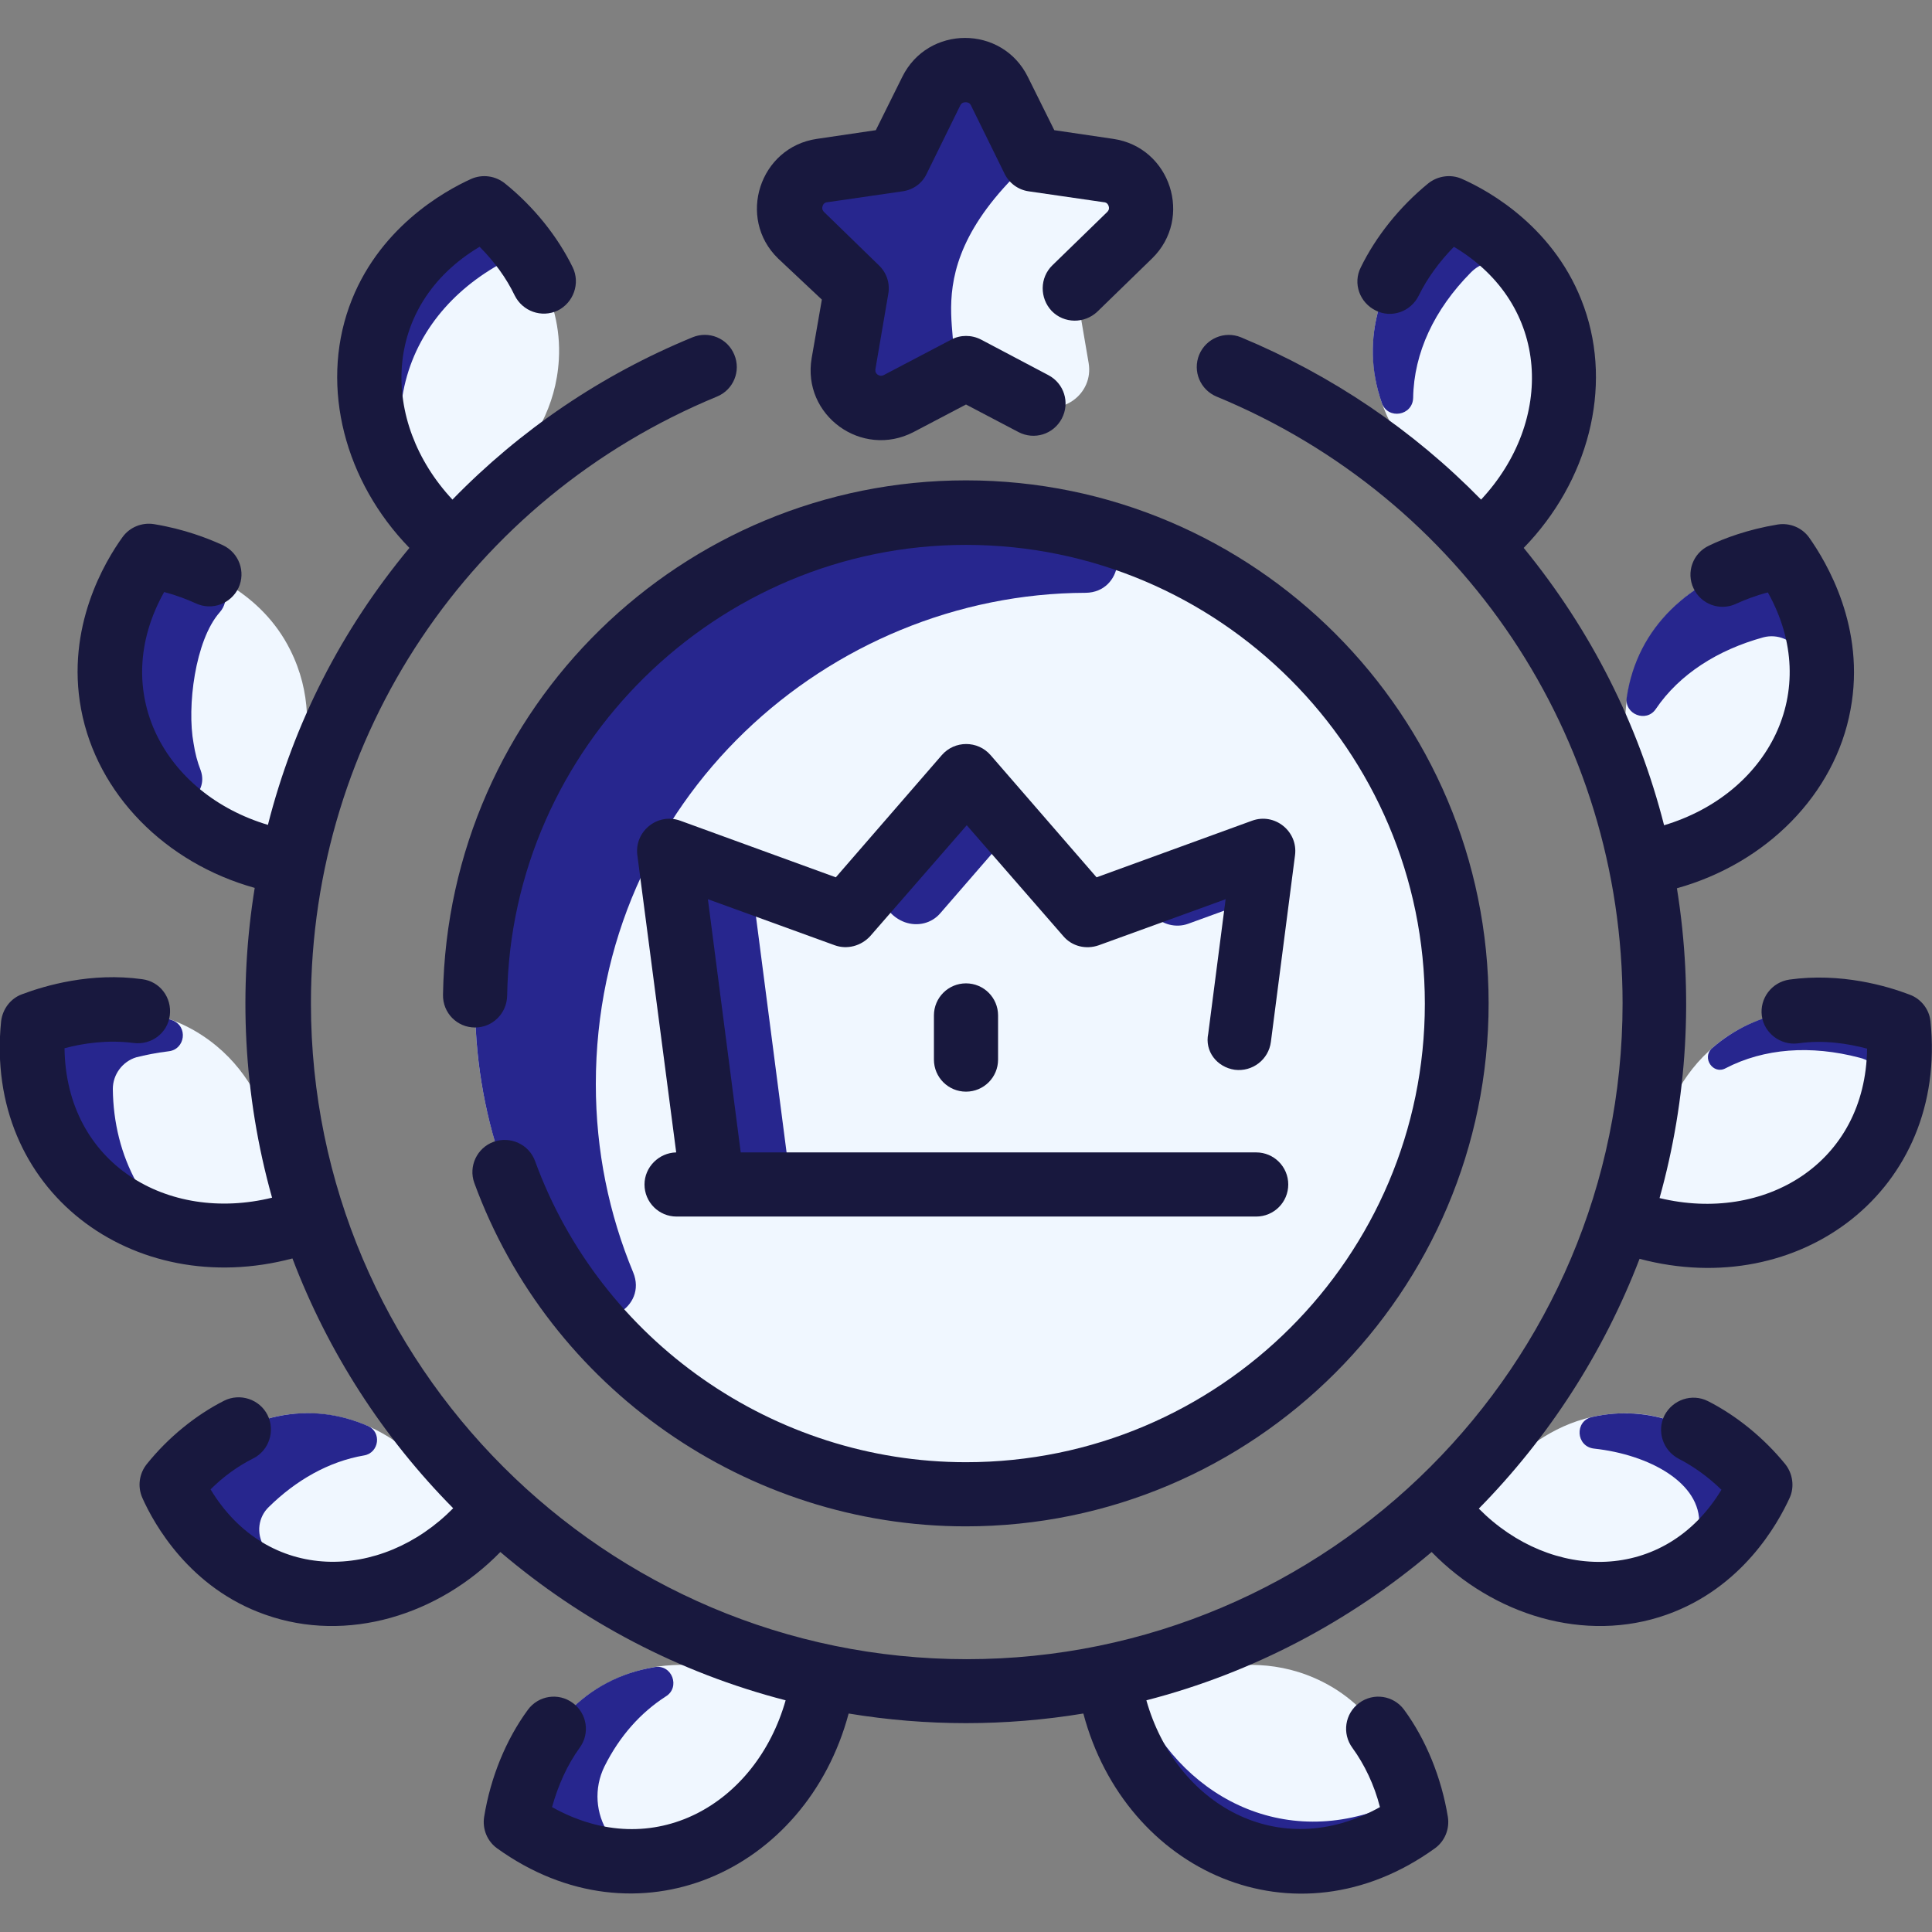 <?xml version="1.0" encoding="utf-8"?>
<!-- Generator: Adobe Illustrator 21.0.0, SVG Export Plug-In . SVG Version: 6.00 Build 0)  -->
<svg version="1.1" id="Слой_1" xmlns:svgjs="http://svgjs.com/svgjs"
	 xmlns="http://www.w3.org/2000/svg" xmlns:xlink="http://www.w3.org/1999/xlink" x="0px" y="0px" viewBox="0 0 512 512"
	 style="enable-background:new 0 0 512 512;" xml:space="preserve">
<rect x="0" y="0" width="512" height="512" fill="#808080" stroke="none"/>
<style type="text/css">
	.st0{fill:#F0F7FF;}
	.st1{fill:#27268E;}
	.st2{fill:#18183E;}
</style>
<g>
	<circle class="st0" cx="256" cy="265.9" r="130.1"/>
	<path class="st1" d="M157.9,287.3c0,17.7,3.5,34.5,9.9,49.9c3.8,9.2-8.5,16.3-14.6,8.5c-17.4-22.4-27.6-50.7-27.3-81.4
		c1-83.8,81.5-146.2,164-124c9.5,2.6,7.7,16.7-2.2,16.8C219.8,157.3,157.9,211.8,157.9,287.3L157.9,287.3z"/>
	<path class="st0" d="M332.9,239.4l-9.7,74.5H188.8l-9.7-74.5c-0.8-6.3,5.4-11.3,11.4-9.1l28.1,10.2c3.3,1.2,7,0.2,9.4-2.4l21.7-25
		c3.4-3.9,9.5-3.9,12.9,0l21.7,25c2.3,2.7,6,3.6,9.4,2.4l28.1-10.2C327.6,228.1,333.8,233,332.9,239.4L332.9,239.4z"/>
	<g>
		<path class="st1" d="M262.9,213.2c3.2,3.7,3.2,9.3,0,13l-13.7,15.8c-2.3,2.7-6,3.6-9.4,2.4c-6.5-2.4-8.6-10.5-4.1-15.8
			c3.2-3.7,7.7-8.8,13.8-15.9c3.4-3.9,9.5-3.9,12.9,0L262.9,213.2z"/>
		<path class="st1" d="M331,232.8c1.9,2.3,1,5.8-1.8,6.8l-14.3,5.2c-3.3,1.2-7,0.2-9.4-2.4c-2-2.3-1.1-5.8,1.8-6.8l14.3-5.2
			C325.1,229,328.8,230.2,331,232.8L331,232.8z"/>
		<path class="st1" d="M209.5,313.5h-20.8l-9.7-74.5c-0.8-6.3,5.4-11.3,11.4-9.1c5.5,2,9.5,7,9.9,12.9
			C200.4,243.1,199.8,238.9,209.5,313.5z"/>
	</g>
	<path class="st0" d="M294,45.1c8.2,1.2,11.5,11.3,5.6,17.1l-14.5,14.1l3.4,19.9c1.4,8.2-7.2,14.5-14.6,10.6L256,97.5l-17.9,9.4
		c-7.4,3.9-16-2.4-14.6-10.6l3.4-19.9l-14.5-14.1c-6-5.8-2.7-15.9,5.6-17.1l20-2.9l8.9-18.1c3.7-7.5,14.3-7.5,18,0l8.9,18.1
		L294,45.1z"/>
	<path class="st1" d="M248.6,101.4l-10.5,5.5c-7.4,3.9-16-2.4-14.6-10.6l3.4-19.9l-14.5-14.1c-6-5.8-2.7-15.9,5.6-17.1l20-2.9
		l8.9-18.1c3.7-7.5,14.3-7.5,18,0l3.7,7.5c2.4,4.8,4.6,10.6,0,15.3C239,77.3,260.8,95,248.6,101.4z"/>
	<path class="st0" d="M350.5,445.7c15.1,7.6,21.2,22.5,23.5,31.1c1,3.8-0.6,7.8-4.1,9.7c-33.8,18.8-69.4-3.2-75.8-39.8
		C306.6,448.6,327.6,434.2,350.5,445.7L350.5,445.7z"/>
	<path class="st1" d="M294.2,446.7c1.8,0.3,3.8,0.2,6-0.1c9.8,27.3,37.2,43.8,66.3,32.6c4.6-1.8,7.8,4.8,3.5,7.3
		C337,505.5,300.6,483.7,294.2,446.7L294.2,446.7z"/>
	<path class="st0" d="M462.2,388.8c2.8,2.7,3.3,7.1,1.3,10.4c-19,31.4-58.5,29.9-81,2.9c11.1-4.3,21.6-26.1,45.9-27.5
		C444.2,373.6,456.1,382.8,462.2,388.8z"/>
	<path class="st1" d="M463.5,399.2c-1.4,2.3-3.3,5-5.7,7.8c-2.7,3-7.8,1.1-7.5-2.9c0.6-11.1-13.2-18.6-27.8-20.2
		c-4.9-0.5-5.3-7.4-0.5-8.4c15.2-3.4,29.3,2.5,40.3,13.3C465,391.5,465.5,395.9,463.5,399.2L463.5,399.2z"/>
	<path class="st0" d="M497.1,269.6c3.8,1,6.4,4.4,6.3,8.3c-0.6,39-37.7,58.4-72.4,45.7c7.9-9.8,5.9-35.2,27.3-49.3
		C472.5,265.1,488.5,267.3,497.1,269.6L497.1,269.6z"/>
	<path class="st1" d="M503.2,281.8c-0.2,2.9-4.1,4.1-5.8,1.6c-1-1.5-2.5-2.6-4.6-3.1c-12.9-3.4-25.3-2.5-35.5,2.8
		c-3.3,1.8-6.4-2.8-3.6-5.3c12-10.5,27.7-12.4,43.3-8.2c3.8,1,6.4,4.4,6.3,8.3C503.4,279.1,503.4,280.4,503.2,281.8z"/>
	<path class="st0" d="M466.3,148.7c3.8-1,7.8,0.6,9.7,4.1c18.8,33.8-3.2,69.4-39.8,75.8c1.9-12.4-12.5-33.4-1-56.3
		C442.7,157,457.7,151,466.3,148.7L466.3,148.7z"/>
	<path class="st1" d="M482.4,171.4c0.4,3.1-3.7,4.6-5.4,1.6c-1.9-3.4-5.9-5.1-9.7-4.1c-12,3.3-22.2,9.7-28.5,19
		c-2.5,3.7-8.4,1.4-7.7-3.1c2.8-18.8,16.8-31.2,35.2-36.2c3.8-1,7.8,0.7,9.7,4.1C478.4,157.1,481.2,163.6,482.4,171.4L482.4,171.4z"
		/>
	<path class="st0" d="M392.9,143.6c-4.5-11.7-27.5-22.7-29-48.3c-1-16.9,8.9-29.6,15.2-35.9c2.8-2.8,7-3.3,10.4-1.3
		C423,78.1,421.3,119.9,392.9,143.6z"/>
	<path class="st1" d="M395.7,62.3c2.8,2.2,1.7,6.7-1.8,7.5c-1.4,0.3-2.8,1.1-4.1,2.4c-9.7,9.8-15.1,21.3-15.3,33.2
		c-0.1,4.8-6.7,5.9-8.3,1.4c-6.1-17.3-0.1-34.4,12.9-47.4c2.8-2.8,7-3.3,10.4-1.3C391.4,59.2,393.5,60.6,395.7,62.3z"/>
	<path class="st0" d="M161.5,445.7c22.9-11.5,43.9,2.9,56.3,1c-6.3,36.4-41.7,58.8-75.8,39.8c-3.4-1.9-5.1-5.9-4.1-9.7
		C140.3,468.2,146.4,453.3,161.5,445.7L161.5,445.7z"/>
	<path class="st1" d="M160.2,468.1c-2.9,5.9-2.3,12.6,1,17.7c2,3.2-0.9,7.3-4.6,6.4c-6-1.4-10.9-3.7-14.5-5.7
		c-3.4-1.9-5.1-5.8-4.1-9.6c4.8-18,16.9-32.1,35.5-35.1c4.6-0.8,6.9,5.4,2.9,7.8C169.9,453.8,164.3,459.9,160.2,468.1z"/>
	<path class="st0" d="M83.7,374.6c24.3,1.4,34.7,23.2,45.9,27.5c-22.4,26.9-62,28.6-81-2.9c-2-3.3-1.5-7.7,1.3-10.4
		C55.9,382.8,67.8,373.6,83.7,374.6z"/>
	<path class="st1" d="M97.5,377.9c3.7,1.6,3,7.1-1,7.8c-9.4,1.6-18.1,6.6-25.3,13.7c-2.7,2.6-3.4,6.9-1.2,10.5
		c2.3,3.8-2.1,8-5.8,5.6c-6.3-4.1-11.6-9.7-15.6-16.4c-2-3.3-1.5-7.7,1.3-10.4C64.8,374,82.5,371.3,97.5,377.9z"/>
	<path class="st0" d="M53.6,274.4c21.4,14.1,19.5,39.5,27.3,49.3c-34.5,12.7-71.8-6.6-72.4-45.7c-0.1-3.9,2.6-7.3,6.3-8.3
		C23.5,267.3,39.5,265.1,53.6,274.4z"/>
	<path class="st1" d="M29.9,288.6c0.1,8.9,2.2,17.4,6.3,24.8c2.2,3.9-2.4,8-6.1,5.6c-14.2-9.3-21.3-24.3-21.6-41.1
		c-0.1-3.9,2.6-7.3,6.3-8.3c10.6-2.8,21.4-2.8,30.9,0.8c4.2,1.6,3.4,7.7-1,8.2c-3.3,0.4-6.2,1-8.6,1.6
		C32.5,281.3,29.9,284.7,29.9,288.6L29.9,288.6z"/>
	<path class="st0" d="M76.9,172.2c11.5,22.9-2.9,43.9-1,56.3c-36.4-6.3-58.8-41.7-39.8-75.8c1.9-3.4,5.9-5.1,9.7-4.1
		C54.3,151,69.3,157,76.9,172.2z"/>
	<path class="st1" d="M53.2,204.2c2.3,6.6-5.9,11.7-10.6,6.7c-14.5-15.4-18.1-37.3-6.5-58.2c1.9-3.4,5.9-5.1,9.7-4.1
		c2.9,0.8,6.6,2,10.4,3.8c3.8,1.8,4.8,6.8,2,9.9c-6.5,7.4-8.7,25-6.9,34.7C51.7,199.6,52.3,201.9,53.2,204.2z"/>
	<path class="st0" d="M122.5,58.1c3.4-2,7.6-1.4,10.4,1.3c6.3,6.3,16.2,19,15.2,35.9c-1.5,25.6-24.4,36.6-29,48.3
		C90.8,120,88.9,78.1,122.5,58.1z"/>
	<path class="st1" d="M133.6,60.2c3.1,3.2,2,8.3-2,10.3c-0.2,0.1-0.4,0.2-0.7,0.4c-13.2,7.9-22.5,20.2-24.5,35.8
		c-0.6,4.9-7.8,4.9-8.5-0.1c-2.7-20.2,6.7-37.9,24.4-48.5c3.3-2,7.6-1.5,10.4,1.3C133.1,59.6,133.4,59.9,133.6,60.2z"/>
	<g>
		<path class="st2" d="M130.8,302.6c-4.4,1.6-6.7,6.5-5.1,10.9c19.9,54.4,72.3,91,130.2,91c76.4,0,138.6-62.2,138.6-138.6
			S332.4,127.3,256,127.3c-75.1,0-137.3,60.1-138.6,136.3c-0.1,4.8,3.7,8.7,8.5,8.7c4.6,0,8.4-3.7,8.5-8.4
			c1.1-65.9,55.6-119.5,121.6-119.5c67,0,121.6,54.5,121.6,121.6S323,387.5,256,387.5c-50.9,0-96.8-32.1-114.2-79.8
			C140.2,303.3,135.3,301,130.8,302.6L130.8,302.6z"/>
		<path class="st2" d="M511.6,270.7c-0.3-3.2-2.5-6-5.5-7.1c-6-2.3-18.2-5.9-31.9-4c-4.7,0.7-7.9,5-7.3,9.6s5,7.9,9.6,7.3
			c6.9-1,13.4,0.1,18.3,1.4c-0.4,30.5-27.3,46.3-55,39.6c7.3-26.1,9.1-54.1,4.6-82.1c23.7-6.6,41.9-24.9,46-47.3
			c4.1-21.8-6.4-39.2-11-45.7c-1.9-2.6-5.1-3.9-8.3-3.4c-7.9,1.3-14.3,3.7-18.2,5.6c-4.3,2-6.1,7.1-4.1,11.3c2,4.3,7.1,6.1,11.3,4.1
			c2-0.9,4.9-2.1,8.4-3c14.7,26.3-0.1,53.5-27.5,61.7c-6.8-26.7-19.3-51.6-37.2-73.5c17.1-17.6,23.6-42.4,16-63.8
			c-7.4-20.9-25.1-30.8-32.4-34c-2.9-1.3-6.4-0.8-8.9,1.2c-7.6,6.2-13.9,14.1-17.9,22.3c-2.1,4.2-0.3,9.3,4,11.4
			c4.2,2.1,9.3,0.3,11.4-4c2.2-4.5,5.4-8.9,9.3-12.9c25.8,15.4,26.6,46.2,7.2,67c-18-18.4-39.6-33-63.6-43
			c-4.4-1.8-9.3,0.3-11.1,4.6c-1.8,4.4,0.3,9.3,4.6,11.1c65.4,27,107.6,90.1,107.6,160.8c0,95.9-78,173.8-173.8,173.8
			s-173.8-78-173.8-173.8c0-70.7,42.2-133.8,107.6-160.8c4.4-1.8,6.4-6.8,4.6-11.1c-1.8-4.4-6.8-6.4-11.1-4.6
			c-24.1,9.9-45.6,24.5-63.6,43c-19.3-20.7-18.8-51.5,7.2-67c3.9,3.9,7.1,8.3,9.3,12.9c2.1,4.2,7.1,6,11.4,4c4.2-2.1,6-7.2,4-11.4
			c-4-8.2-10.3-16.1-18-22.3c-2.5-2-5.9-2.5-8.9-1.2c-7.3,3.3-25,13.2-32.4,34c-7.6,21.4-1.1,46.2,16,63.8
			C90.4,167,77.8,191.8,71,218.6c-27.4-8.2-42.3-35.3-27.5-61.7c3.5,0.9,6.4,2.1,8.4,3c4.3,2,9.3,0.1,11.3-4.1
			c2-4.3,0.1-9.3-4.1-11.3c-3.9-1.8-10.3-4.3-18.3-5.6c-3.2-0.5-6.4,0.8-8.3,3.4c-4.7,6.5-15.1,23.9-11,45.7
			c4.2,22.4,22.3,40.7,46,47.3c-4.3,26.6-3.1,54.7,4.6,82.1c-27.7,6.8-54.6-9-55-39.6c4.8-1.3,11.4-2.3,18.3-1.4
			c4.7,0.6,9-2.6,9.6-7.3c0.6-4.7-2.6-9-7.3-9.6c-13.6-1.9-25.8,1.7-31.9,4c-3,1.1-5.1,3.9-5.5,7.1c-4.6,45,35,74.1,77.2,62.9
			c9.5,25,24.1,47.5,42.6,66.2c-19.1,19.4-49.2,20-64.3-5c3.4-3.4,7.3-6.2,11.3-8.2c4.2-2.1,5.9-7.3,3.8-11.5
			c-2.1-4.2-7.3-5.9-11.5-3.8c-7.5,3.8-14.8,9.7-20.5,16.8c-2,2.5-2.5,5.9-1.2,8.9c3.1,7,12.6,24,32.6,31c21.7,7.7,46,0.1,62.3-16.6
			c21.6,18.4,47.3,32,75.6,39.3c-7.8,27.5-35,43.4-61.9,28.3c1.6-5.8,4.1-11.3,7.3-15.7c2.8-3.8,2-9.1-1.8-11.9
			c-3.8-2.8-9.1-2-11.9,1.8c-5.8,7.9-9.9,17.9-11.6,28.4c-0.5,3.2,0.8,6.4,3.4,8.3c37.1,26.7,82,6.2,93.2-35.7
			c20.6,3.4,41.6,3.4,62.2,0c11.1,41.9,56.1,62.5,93.2,35.7c2.6-1.9,3.9-5.1,3.4-8.3c-1.7-10.4-5.8-20.5-11.6-28.4
			c-2.8-3.8-8.1-4.6-11.9-1.8c-3.8,2.8-4.6,8.1-1.8,11.9c3.2,4.4,5.8,9.8,7.3,15.7c-26.8,15-54.1-0.7-61.9-28.3
			c28.3-7.3,54-21,75.6-39.3c16.3,16.7,40.6,24.3,62.3,16.6c20-7.1,29.4-24,32.6-31c1.3-2.9,0.8-6.4-1.2-8.9
			c-5.7-7-13-12.9-20.5-16.7c-4.2-2.1-9.3-0.4-11.5,3.8c-2.1,4.2-0.4,9.3,3.8,11.5c3.9,2,7.8,4.8,11.3,8.2
			c-15,24.8-45.1,24.4-64.3,5c18.4-18.7,33-41.2,42.6-66.2C477,344.9,516.2,315.3,511.6,270.7L511.6,270.7z"/>
		<path class="st2" d="M217.8,79.4l-2.7,15.5c-2.6,15.2,13.3,26.7,27,19.6l13.9-7.3l13.9,7.3c4.2,2.2,9.3,0.6,11.5-3.6
			c2.2-4.2,0.6-9.3-3.6-11.5L260,90c-2.5-1.3-5.5-1.3-7.9,0l-17.9,9.4c-0.2,0.1-0.8,0.4-1.6-0.1c-0.8-0.6-0.6-1.3-0.6-1.5l3.4-19.9
			c0.5-2.8-0.4-5.6-2.5-7.6l-14.5-14.1c-0.2-0.2-0.7-0.7-0.4-1.6s1-1,1.2-1l20-2.9c2.8-0.4,5.2-2.1,6.4-4.7l8.9-18.1
			c0.1-0.2,0.4-0.8,1.4-0.8s1.3,0.6,1.4,0.8l8.9,18.1c1.2,2.5,3.6,4.3,6.4,4.7l20,2.9c0.2,0,0.9,0.1,1.2,1c0.3,0.9-0.2,1.4-0.4,1.6
			l-14.5,14.1c-3.4,3.3-3.4,8.7-0.2,12.1c3.3,3.4,8.7,3.4,12.1,0.2l14.5-14.1c11-10.7,4.9-29.5-10.3-31.7l-15.6-2.3l-7-14.1
			c-6.8-13.8-26.5-13.8-33.3,0l-7,14.1l-15.6,2.3c-15.2,2.2-21.3,21-10.3,31.7L217.8,79.4z"/>
		<path class="st2" d="M327.2,283.5c4.7,0.6,9-2.7,9.6-7.4l6.4-49.5c0.8-6.3-5.4-11.3-11.4-9.1l-41.2,15l-28.1-32.4
			c-3.4-3.9-9.5-3.9-12.9,0l-28.1,32.4l-41.2-15c-6-2.2-12.2,2.8-11.4,9.1l10.3,78.8c-4.6,0.1-8.4,3.9-8.4,8.5
			c0,4.7,3.8,8.5,8.5,8.5h153.6c4.7,0,8.5-3.8,8.5-8.5c0-4.7-3.8-8.5-8.5-8.5H196.3l-8.7-67.1l33.6,12.2c3.3,1.2,7,0.2,9.4-2.4
			l25.6-29.4l25.6,29.4c2.3,2.7,6,3.6,9.4,2.4l33.6-12.2l-4.6,35.6C319.2,278.6,322.5,282.8,327.2,283.5L327.2,283.5z"/>
		<path class="st2" d="M247.5,269.1v11.7c0,4.7,3.8,8.5,8.5,8.5c4.7,0,8.5-3.8,8.5-8.5v-11.7c0-4.7-3.8-8.5-8.5-8.5
			C251.3,260.6,247.5,264.4,247.5,269.1z"/>
	</g>
</g>
</svg>
